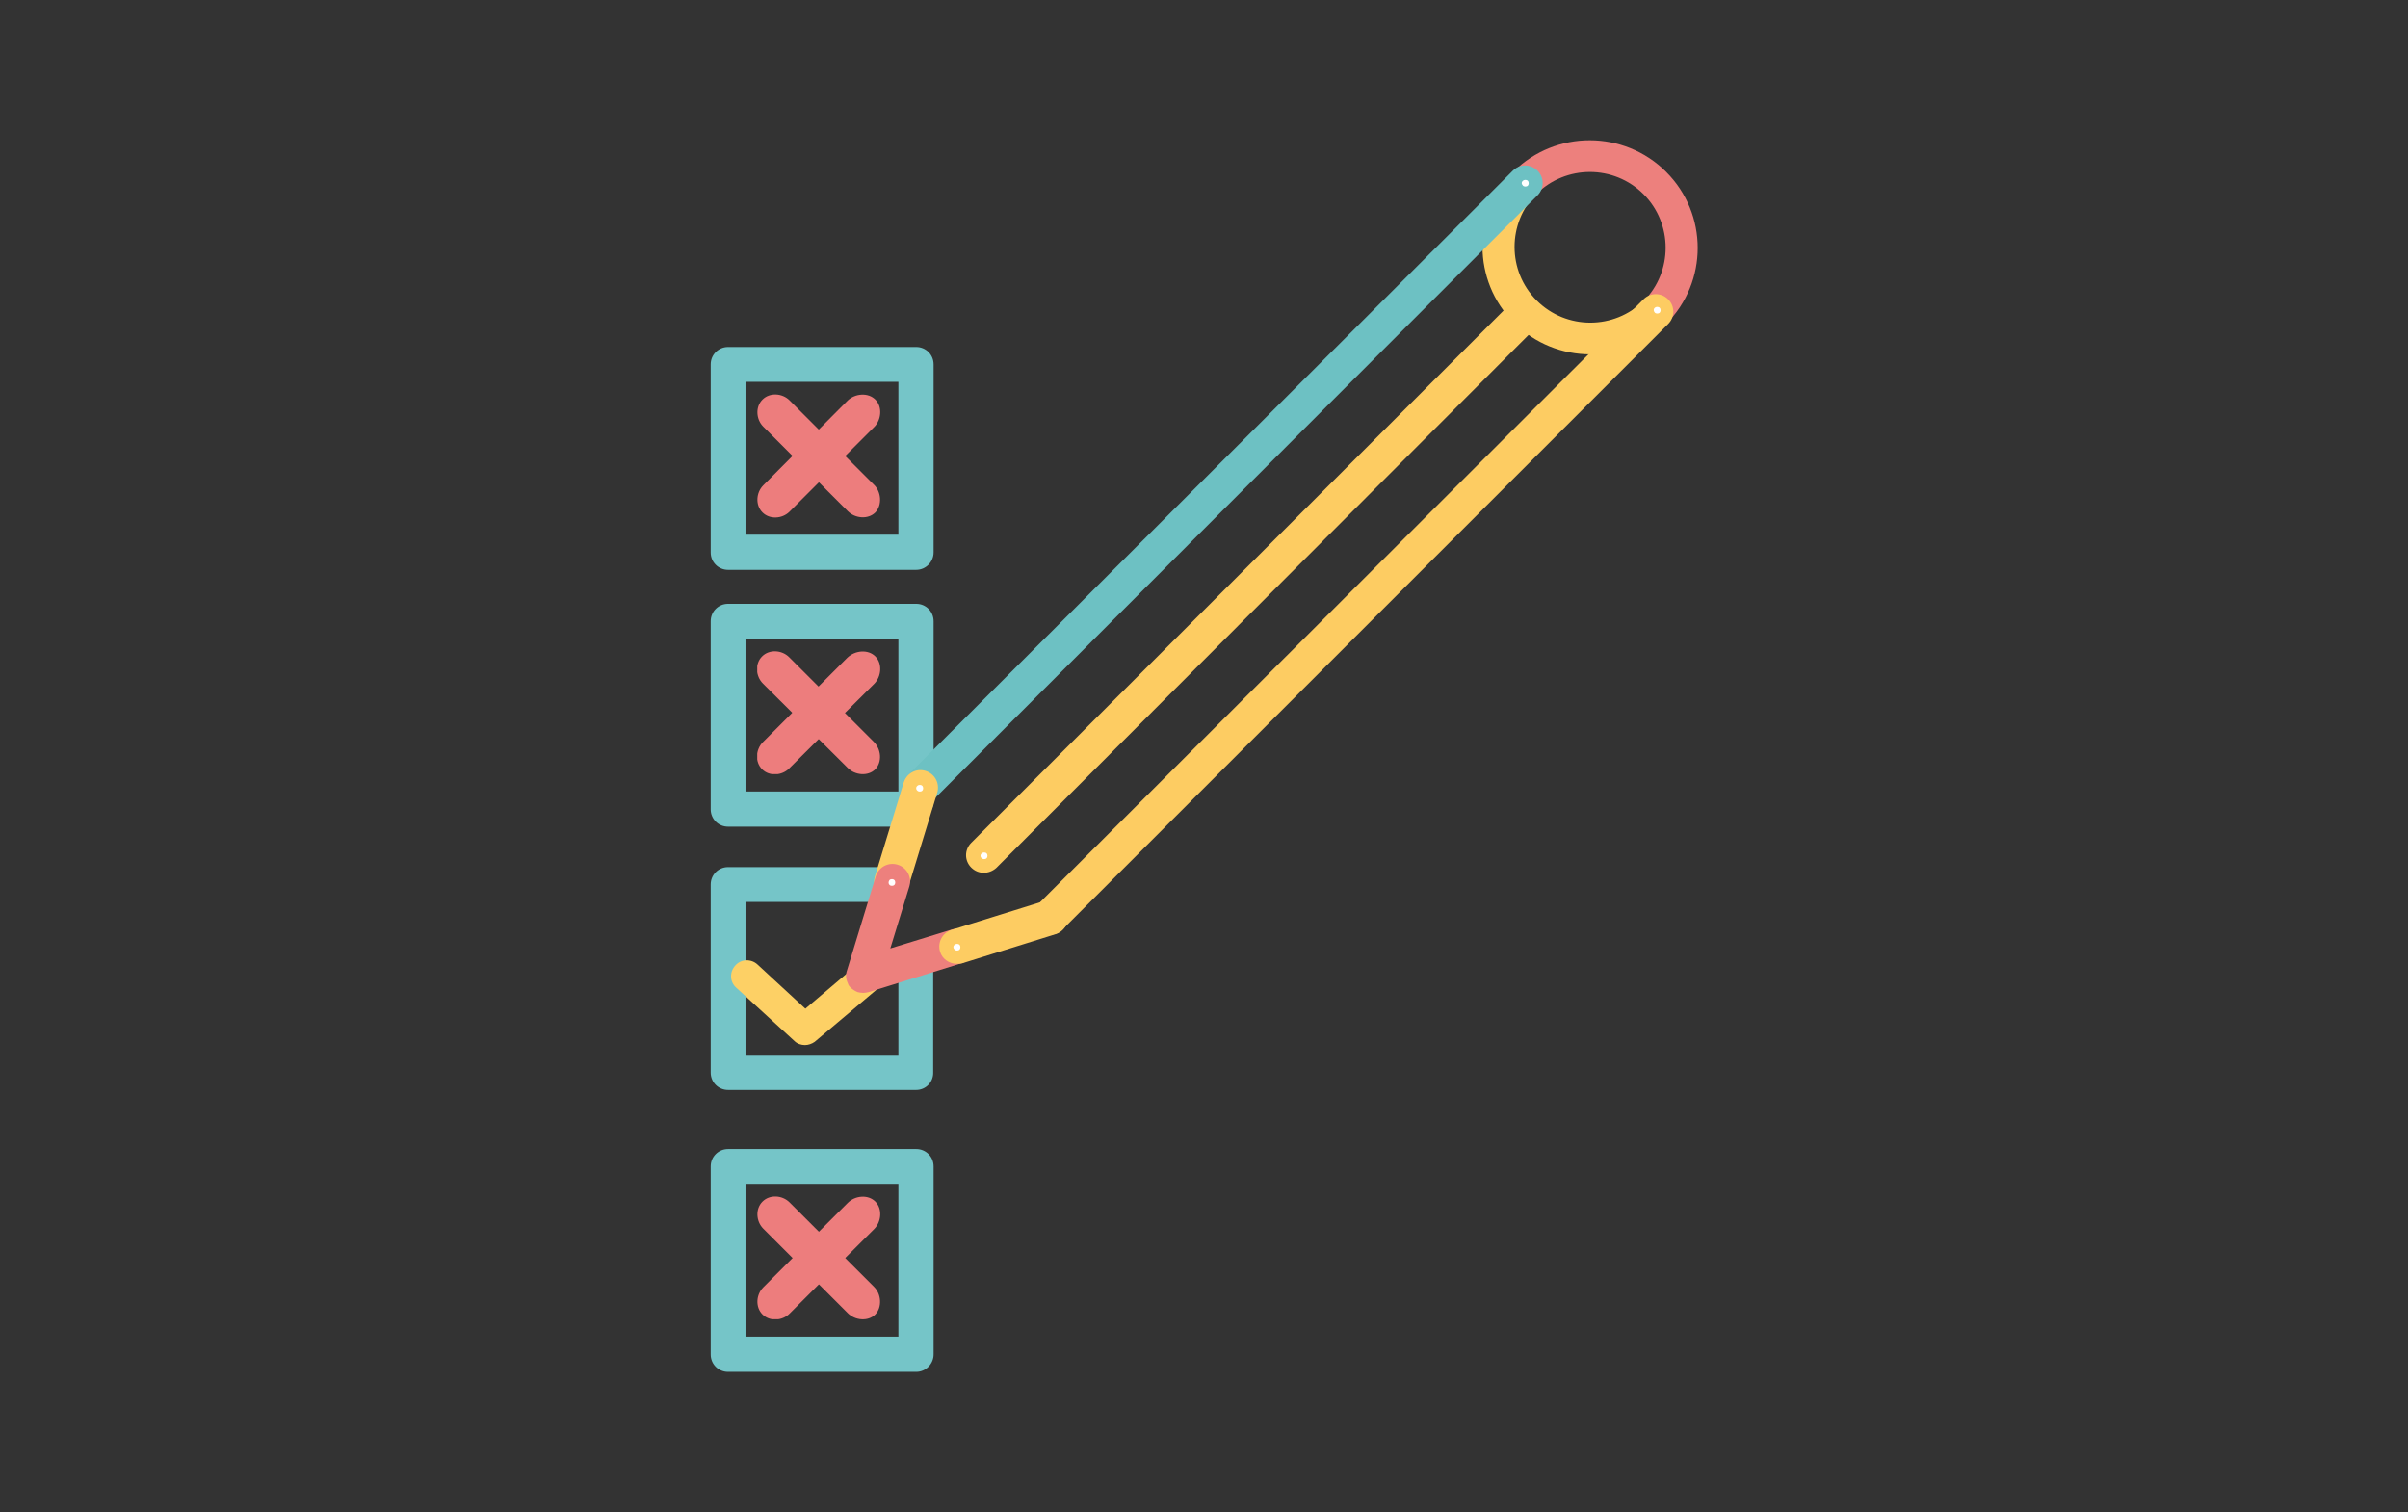 <?xml version="1.0" encoding="utf-8"?>
<!-- Generator: Adobe Illustrator 24.1.3, SVG Export Plug-In . SVG Version: 6.00 Build 0)  -->
<svg version="1.1" id="Lager_1" xmlns="http://www.w3.org/2000/svg" xmlns:xlink="http://www.w3.org/1999/xlink" x="0px" y="0px"
	 viewBox="0 0 595.3 373.9" style="enable-background:new 0 0 595.3 373.9;" xml:space="preserve">
<rect x="0" y="0" width="595.3" height="373.9" fill="#333333" stroke="none"/>
<style type="text/css">
	.st0{fill:#75C5C8;}
	.st1{clip-path:url(#SVGID_2_);fill:#ED7D7D;}
	.st2{clip-path:url(#SVGID_4_);fill:#ED7D7D;}
	.st3{clip-path:url(#SVGID_6_);fill:#ED7D7D;}
	.st4{clip-path:url(#SVGID_8_);fill:#FDD065;}
	.st5{fill:#FDCC62;}
	.st6{fill:#ED807D;}
	.st7{fill:#6DC1C3;}
	.st8{fill:#FFFFFF;}
</style>
<path class="st0" d="M226.5,140.9H180c-2.4,0-4.3-1.9-4.3-4.3V90.1c0-2.4,1.9-4.3,4.3-4.3h46.5c2.4,0,4.3,1.9,4.3,4.3v46.5
	C230.8,138.9,228.9,140.9,226.5,140.9z M184.3,132.2h37.8V94.4h-37.8V132.2z"/>
<path class="st0" d="M224.9,204.4H180c-2.4,0-4.3-1.9-4.3-4.3v-46.5c0-2.4,1.9-4.3,4.3-4.3h46.5c2.4,0,4.3,1.9,4.3,4.3v44.5
	c0,1.5-0.7,2.8-1.9,3.6C228.3,203.3,226.7,204.4,224.9,204.4z M184.3,195.7h37.8v-37.8h-37.8V195.7z"/>
<g>
	<path class="st0" d="M226.5,269.5H180c-2.4,0-4.3-1.9-4.3-4.3v-46.5c0-2.4,1.9-4.3,4.3-4.3h40.2c2.4,0,4.3,1.9,4.3,4.3
		c0,2.4-1.9,4.3-4.3,4.3h-35.9v37.8h37.8v-22.5c0-2.4,1.9-4.3,4.3-4.3c2.4,0,4.3,1.9,4.3,4.3v26.8
		C230.8,267.5,228.9,269.5,226.5,269.5z"/>
</g>
<path class="st0" d="M226.5,339.2H180c-2.4,0-4.3-1.9-4.3-4.3v-46.5c0-2.4,1.9-4.3,4.3-4.3h46.5c2.4,0,4.3,1.9,4.3,4.3v46.5
	C230.8,337.2,228.9,339.2,226.5,339.2z M184.3,330.5h37.8v-37.8h-37.8V330.5z"/>
<g>
	<defs>
		<rect id="SVGID_1_" x="187.2" y="97.5" width="30.4" height="30.4"/>
	</defs>
	<clipPath id="SVGID_2_">
		<use xlink:href="#SVGID_1_"  style="overflow:visible;"/>
	</clipPath>
	<path class="st1" d="M216.4,126.7c-1.8,1.8-5,1.5-6.8-0.3l-20.9-20.9c-1.8-1.8-2-4.9-0.2-6.7c1.8-1.8,4.9-1.6,6.7,0.2l20.9,20.9
		C217.9,121.7,218.1,124.9,216.4,126.7"/>
	<path class="st1" d="M216.4,98.8c1.8,1.8,1.5,5-0.3,6.8l-20.9,20.9c-1.8,1.8-4.9,2-6.7,0.2c-1.8-1.8-1.6-4.9,0.2-6.7L209.6,99
		C211.4,97.3,214.6,97,216.4,98.8"/>
</g>
<g>
	<defs>
		<rect id="SVGID_3_" x="187.2" y="161" width="30.4" height="30.4"/>
	</defs>
	<clipPath id="SVGID_4_">
		<use xlink:href="#SVGID_3_"  style="overflow:visible;"/>
	</clipPath>
	<path class="st2" d="M216.4,190.2c-1.8,1.8-5,1.5-6.8-0.3L188.6,169c-1.8-1.8-2-4.9-0.2-6.7c1.8-1.8,4.9-1.6,6.7,0.2l20.9,20.9
		C217.9,185.3,218.1,188.4,216.4,190.2"/>
	<path class="st2" d="M216.4,162.3c1.8,1.8,1.5,5-0.3,6.8L195.1,190c-1.8,1.8-4.9,2-6.7,0.2c-1.8-1.8-1.6-4.9,0.2-6.7l20.9-20.9
		C211.4,160.8,214.6,160.5,216.4,162.3"/>
</g>
<g>
	<defs>
		<rect id="SVGID_5_" x="187.2" y="295.8" width="30.4" height="30.4"/>
	</defs>
	<clipPath id="SVGID_6_">
		<use xlink:href="#SVGID_5_"  style="overflow:visible;"/>
	</clipPath>
	<path class="st3" d="M216.4,325c-1.8,1.8-5,1.5-6.8-0.3l-20.9-20.9c-1.8-1.8-2-4.9-0.2-6.7c1.8-1.8,4.9-1.6,6.7,0.2l20.9,20.9
		C217.9,320,218.1,323.2,216.4,325"/>
	<path class="st3" d="M216.4,297.1c1.8,1.8,1.5,5-0.3,6.8l-20.9,20.9c-1.8,1.8-4.9,2-6.7,0.2c-1.8-1.8-1.6-4.9,0.2-6.7l20.9-20.9
		C211.4,295.6,214.6,295.3,216.4,297.1"/>
</g>
<g>
	<defs>
		<rect id="SVGID_7_" x="180.8" y="228.5" width="48.2" height="29.9"/>
	</defs>
	<clipPath id="SVGID_8_">
		<use xlink:href="#SVGID_7_"  style="overflow:visible;"/>
	</clipPath>
	<path class="st4" d="M199,258.4c-0.9,0-1.9-0.3-2.6-1L182,244.2c-1.6-1.4-1.7-3.9-0.2-5.5c1.4-1.6,3.9-1.7,5.5-0.2l11.8,10.9
		l15.8-13.4c1.6-1.4,4.1-1.2,5.5,0.5c1.4,1.6,1.2,4.1-0.5,5.5l-18.5,15.6C200.7,258.1,199.8,258.4,199,258.4z"/>
</g>
<g>
	<path class="st5" d="M243.2,215.8c-1.1,0-2.2-0.4-3.1-1.3c-1.7-1.7-1.7-4.4,0-6.1L373.7,74.8c1.7-1.7,4.4-1.7,6.1,0
		c1.7,1.7,1.7,4.4,0,6.1L246.3,214.6C245.4,215.4,244.3,215.8,243.2,215.8z"/>
	<path class="st5" d="M374.3,79.8c-10.4-10.4-10.4-27.2,0-37.6c1.5-1.5,4-1.5,5.6,0c1.5,1.5,1.5,4,0,5.6c-7.3,7.3-7.3,19.2,0,26.5
		c7.3,7.3,19.2,7.3,26.5,0c1.5-1.5,4-1.5,5.6,0c1.5,1.5,1.5,4,0,5.6C401.5,90.2,384.7,90.2,374.3,79.8"/>
	<path class="st6" d="M411.9,42.5c10.4,10.4,10.4,27.2,0,37.6c-1.5,1.5-4,1.5-5.6,0c-1.5-1.5-1.5-4,0-5.6c7.3-7.3,7.3-19.2,0-26.5
		c-7.3-7.3-19.2-7.3-26.5,0c-1.5,1.5-4,1.5-5.6,0c-1.5-1.5-1.5-4,0-5.6C384.6,32.1,401.5,32.1,411.9,42.5"/>
	<path class="st7" d="M227.5,199.1c-1.1,0-2.2-0.4-3.1-1.3c-1.7-1.7-1.7-4.4,0-6.1L374,42.2c1.7-1.7,4.4-1.7,6.1,0
		c1.7,1.7,1.7,4.4,0,6.1L230.6,197.9C229.8,198.7,228.6,199.1,227.5,199.1z"/>
	<path class="st5" d="M259.6,231.1c-1.1,0-2.2-0.4-3.1-1.3c-1.7-1.7-1.7-4.4,0-6.1L406.3,74c1.7-1.7,4.4-1.7,6.1,0
		c1.7,1.7,1.7,4.4,0,6.1L262.6,229.9C261.8,230.7,260.7,231.1,259.6,231.1z"/>
	<g>
		<path class="st8" d="M409.1,76.1c0.3-0.3,0.9-0.3,1.2,0c0.3,0.3,0.3,0.9,0,1.2c-0.3,0.3-0.9,0.3-1.2,0
			C408.8,77,408.7,76.4,409.1,76.1"/>
		<path class="st8" d="M376.5,44.7c0.3-0.3,0.9-0.3,1.2,0c0.3,0.3,0.3,0.9,0,1.2c-0.3,0.3-0.9,0.3-1.2,0
			C376.1,45.5,376.1,45,376.5,44.7"/>
	</g>
	<g>
		<path class="st5" d="M220.5,222.3c-0.4,0-0.8-0.1-1.3-0.2c-2.3-0.7-3.6-3.1-2.9-5.4l7.1-23.2c0.7-2.3,3.1-3.6,5.4-2.9
			c2.3,0.7,3.6,3.1,2.9,5.4l-7.1,23.2C224,221.1,222.3,222.3,220.5,222.3z"/>
	</g>
	<g>
		<path class="st8" d="M242.7,211c0.3-0.3,0.9-0.3,1.2,0c0.3,0.3,0.3,0.9,0,1.2c-0.3,0.3-0.9,0.3-1.2,0
			C242.3,211.9,242.3,211.3,242.7,211"/>
	</g>
	<path class="st6" d="M213.4,245.5c-0.5,0-1-0.1-1.4-0.2c-0.7-0.3-1.3-0.7-1.8-1.2c-0.3-0.3-0.5-0.6-0.6-1c-0.5-1-0.6-2.1-0.2-3.2
		l7.1-23.2c0.7-2.3,3.1-3.6,5.4-2.9c2.3,0.7,3.6,3.1,2.9,5.4l-4.7,15.3l15.3-4.7c2.3-0.7,4.7,0.6,5.4,2.9c0.7,2.3-0.6,4.7-2.9,5.4
		l-23.1,7.2C214.3,245.4,213.8,245.5,213.4,245.5C213.4,245.5,213.4,245.5,213.4,245.5z"/>
	<path class="st5" d="M236.5,238.3c-1.8,0-3.6-1.2-4.1-3c-0.7-2.3,0.6-4.7,2.9-5.4l23.1-7.2c2.3-0.7,4.7,0.6,5.4,2.9
		c0.7,2.3-0.6,4.7-2.9,5.4l-23.1,7.2C237.3,238.3,236.9,238.3,236.5,238.3z"/>
	<g>
		<path class="st8" d="M236,233.6c0.3-0.3,0.9-0.3,1.2,0c0.3,0.3,0.3,0.9,0,1.2c-0.3,0.3-0.9,0.3-1.2,0
			C235.6,234.4,235.6,233.9,236,233.6"/>
		<path class="st8" d="M219.9,217.6c0.3-0.3,0.9-0.3,1.2,0c0.3,0.3,0.3,0.9,0,1.2c-0.3,0.3-0.9,0.3-1.2,0
			C219.6,218.5,219.6,218,219.9,217.6"/>
		<path class="st8" d="M226.8,194.3c0.3-0.3,0.9-0.3,1.2,0c0.3,0.3,0.3,0.9,0,1.2c-0.3,0.3-0.9,0.3-1.2,0
			C226.4,195.2,226.4,194.6,226.8,194.3"/>
	</g>
</g>
</svg>
